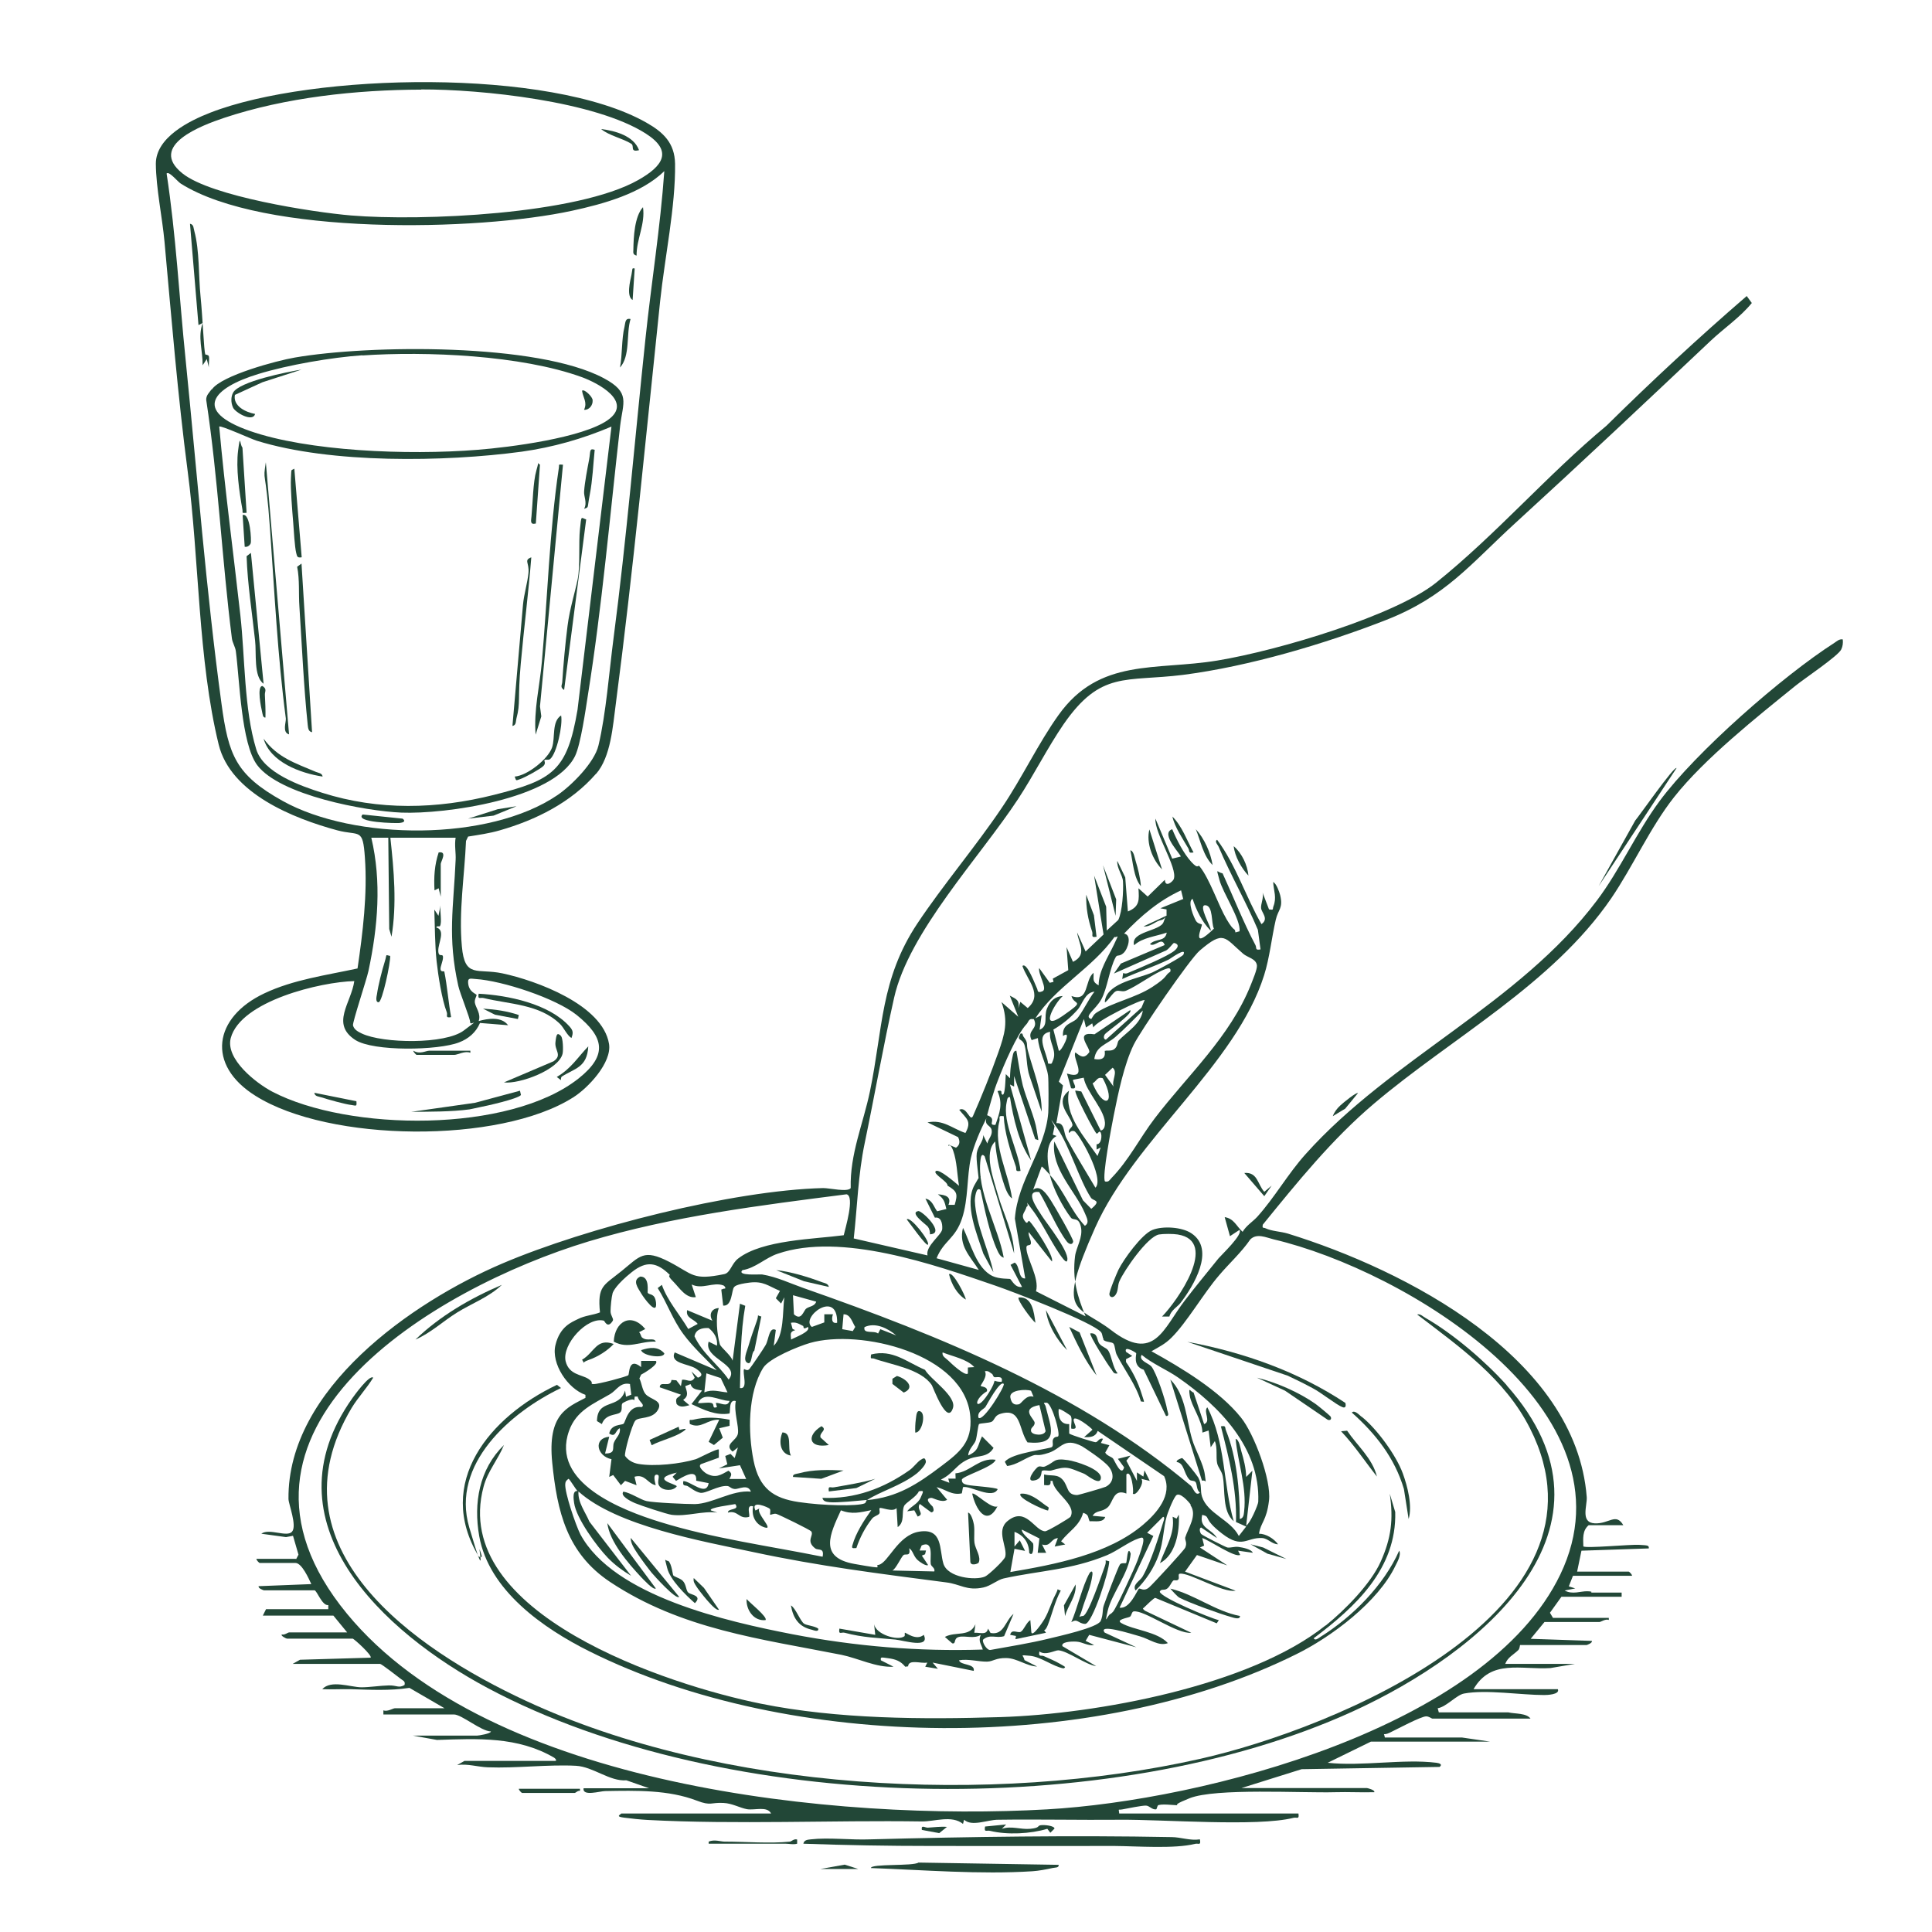 <?xml version="1.0" encoding="UTF-8"?>
<svg xmlns="http://www.w3.org/2000/svg" id="Ebene_1" version="1.1" viewBox="0 0 1024 1024">
  <defs>
    <style>
      .st0 {
        fill: #224737;
      }
    </style>
  </defs>
  <path class="st0" d="M157,826.3l1.2-2.3-2.9-10-3.7.7-13.1-1.8c4.2-3.1,13.6,2.1,16.3-1.1s-1.8-14.4-1.9-17.3c-.6-58.4,65.5-104.4,113.3-124.8,44.5-19,122-38.8,170.1-40,3.6,0,13,2.3,14.6,0-.5-18,6.6-34,10.2-51.3,6.9-33.2,5.5-59.4,25.1-88.9,13.8-20.7,30.8-40.6,44.8-61.4,10.7-15.8,19.4-34.3,30.1-49.2,21.7-30.3,51.3-23.4,84.1-28.8s94.5-24,116-41.3c31.8-25.5,58.9-57.1,90.3-83.2,24-23.7,48.8-46.7,74.3-68.7l2.7,3.7c-6.3,7.7-14.7,13.3-21.9,20.1-34.3,32.4-68.4,64.5-103.2,96.3-24.2,22.1-37,39.2-69,51.7s-72.3,24.5-107.4,29c-30.5,3.8-43.5-2.4-63.3,26.2-8.5,12.4-15.7,26.8-24.1,39.6-20.3,30.9-57.9,70.5-65.7,105.3-5.7,25.4-10.3,51.6-15.6,77.1-3.5,16.7-3.9,33.6-5.8,50.5l39.1,9c-1.2-5,7.6-10.9,7.8-14s-.7-6.6-3.9-6l-5-10.1c3.7.7,4.3,4.2,6.2,6.7l4.9-1.2c-1-4-1.2-5.3-4.5-7.8,3.7.3,7.4,1.1,5.6,5.6h3.3c1.7-5.8,1.4-7.1-3.8-10.2.3-2.1-8-6.3-6.2-7.7s10.7,6.5,12.3,7.8c-1-5.9-1.1-13-3.1-18.6s-2.9-.7-2.4-3.2l3.9,1.6c2.1-1.4,2.2-3.4,1.1-5.6l-16.2-7.8c8.3-1.7,13,3.2,20.1,5.6,3.5-6.4.5-7.5-3.3-12.3,4.1-2.1,5.7,6.8,7.3,3.3,4.4-9.9,9.8-23.4,13.4-33.6,3.4-9.7,5.5-16.5,1.7-26.8l8.9,7.8-4.5-11.2c3.4,1.8,5.4,2.4,4.5,6.7l1.1-3.4,3.9,3.3c8.2-7.1-.1-14.5-2.8-22.3,2.4-2.4,7.1,10.8,7.7,11.8s-.1,2.8,2.9,1.6-2.5-9.2-1.7-12.3l5.6,7.8,2-.5-.4-1.7,8.2-4.5-.9-12.2,3.4,7.8c7.8-3.9,3-9.4,2.2-15.6l4.5,10.1,9.5-9-5-31.2,6.4,16.5.3,12.6,6.1-5.6c2.2-4.5,2.8-15.4,2.5-20.5-.2-3.3-3.4-7.1-3-10.8l4.2,8.7,1.4,18.1c6.3-2.6,6-6,5.6-12.3l4.9,4.4,9.1-8.9c.2,4.4,4.1,1,4.7-.3,2.3-5.9-10.3-24.4-9.7-32.1l8.9,21.2,4.5-1.1c.6-.6-11.2-12.2-4.5-14.5,2.4,5.7,6,12.8,10.1,17.3s3.3,1,4.5,2.5c5.3,6.6,9.8,20.4,14.2,27.9s4.2,4,4.7,7l2.2-.6c.7-6.2-8.9-20.4-10.7-27.3s-1.5-4,1.7-3.4c5.8,12.6,10.9,25.7,17.4,38,.8,1.5-.4,2.9,2.7,2.3l-1.4-10.4c-6.3-14.9-14.5-29.1-20.8-44-.4-1-2.4-2.8-.8-3.7,10.1,13.6,15.1,30.1,23.5,44.7,4.1-2.8,0-6.1-.2-8.5-.2-2.2,1.5-5.6.8-8.2l3.4,8.9c2.7.4,1.8,0,2.3-1.5,1.9-4.9.2-8.1-.1-13,1.7.7,3.3,5.3,3.7,6.9,1.7,7-1,7.5-2.3,13-2.2,9.5-3.3,20.4-6.2,29.5-14.9,47.4-68.7,86.9-89.6,133.9s-9.6,40.3,8.4,54.1c23,17.7,27.7-.7,39.1-15.5,5.7-7.5,12-15,17.9-22.4,1.4-1.7,13.3-12.9,11.1-15.1l-5,3.3-2.8-10.1c5,.8,6.1,4.7,9.5,7.8,1.9-3.3,5.5-5.5,7.7-7.9,9.3-10.3,16.4-23,25.8-33.4,45.4-50.7,113-79.5,154.2-134.2,12.4-16.4,20.9-36,33.3-52.8,19.3-26.1,65.1-66.2,92.7-83.9,1.4-.9,2.5-2.1,4.4-1.8.2,1.9,0,3.6-.8,5.3-1.5,3.4-19.9,15.7-24.3,19.3-20.4,16.5-48.2,38.6-64.3,59-12.7,16.1-21.8,36.7-33.3,53.6-31.3,45.7-84.4,73.8-125.7,108.8-22.2,18.8-40.7,41.7-59,64.2-.4,2.2.3,1.4,1.4,1.9,3.4,1.6,8.1,1.7,11.8,2.8,62.4,19.3,152.8,65.7,158.5,139.7.3,4.5-3.5,13.5,4.2,13.9s11.2-5.8,15.2,1h-18.4c-3.4,2.9-2.9,7.1-2.8,11.2,1.1,1.2,25-1.1,29.6-.8s5.2.2,5.1,1.9l-35.7,1.2-2.3,11.1h27.4c.2,0,1.8,1.5,1.7,2.2h-31.3l-2.2,5.6,3.4,1.1-5.6,1.1c4.2,2.3,8.4.3,12,.4s1.7.7,2,.7h16.2v2.2h-31.9l-6.1,8.5,1.6,2.7h29.6v1.1c-1.8-.7-4.2,1.1-5,1.1h-29.1l-7.3,8.9,32.4,1.1c.5,1.1-2.6,2.2-2.8,2.2h-35.2c-.2,0-.1,2-1.1,2.8-2.5,2.4-5.5,3.7-6.8,7.2h36.9l-12.9,2.2c-15.6,1-31.5-4.9-40.8,11.2h44.7c1.2,2.9-5.9,3.1-7.3,3.1-12.2,0-30.7-3-42.4-.8-4,.7-9.4,7.1-14,7.8l.6,2.2h36.9c3.4.8,9.6.3,11.7,3.3h-52c-.4,0-1.8-1.2-3.3-1.2-2.8,0-15.6,6.9-19.4,8.7s-3.1-.7-2.5,2.5h40.8s15,2.2,15,2.2h-63.2l-22.9,11.2c18.1,2,40.1-2.2,57.6,0,1.5.2,3.5.8,1.7,2.2l-73.1,1.2-31.9,10h66.5c.2,0,4.4,1,3.9,2.2-6.9.2-13.8-.2-20.7,0-17.9.5-63.4-2.3-77.2,3.2s-1.7,3.1-4.3,3.6-8.8-.8-12.1,0c-.9.2-.8,2.2-1.4,2.3-2.2.2-3.4-1.9-5.3-2s-9.9,1.5-12.5,2-1.9-.7-1.7,2.2h95c.5,3.4-.8,1.8-2.7,2.3-19.1,4.8-69,.8-91.8,1-21.7.2-43-.3-64.8,0-5.6,0-13.8,3.8-17.9,0l-.6,2.2c-5.9-4.8-15.2-1.2-21.8-1.3-47.4-.7-98.6,1.7-145.4-.8-3.6-.2-8.6-.7-12.3-1.2s-3.4-.9-1.6-2.2h79.4c-2.1-4.1-8.6-1.6-12.8-2.3-3.8-.7-7.8-3.1-12.4-3.3-6.7-.4-6.6,1.7-14.1-1.2-15.1-5.8-32.1-5.4-48.6-5.1-2.8,0-12.2,3-11.5-1.5h34.7l-12-4.2c-8.8.7-17.6-7.2-26.7-7.7-14.5-.8-31.7,1.4-46.8.8-5.4-.2-10.6-2-16.2-1.2l3.9-2.2h48c1.3,0,0-1.4-.5-1.7-19.3-11.3-40.5-10.1-62.1-9.4l-12.8-2.3h34.1c.7,0,7.2-1,7.3-2.2-5.2-.1-15.5-9-19.6-9h-37.4v-2.2c2.1.9,5.1-1.1,6.1-1.1h26.3l-18.6-10.8c-10.4,1.6-20.9,1-31.1.7-5-.1-10.1.2-15.1,0,4.6-5.1,14.8-1.1,20.7-1,4.5,0,10-.9,14.5-1s5.2,1.6,8.4-.2c.5-2-.6-2.2-1.9-3.2s-10.3-8-11-8h-46.4l3.9-2.2,37.4-1.1c1.2-1-8.8-10.1-9.5-10.1h-34.7c-.7,0-3.7-1.7-2.8-2.2,1.4.4,3.2-1.1,3.9-1.1h30.7l-7.3-8.9h-37.4l1.7-3.4h33v-2.2c-3.2.6-6.1-7.8-7.3-7.8h-26.8c-.2,0-3.3-1.1-2.8-2.2l27.9-1.1c-1.3-2.8-5-11.2-8.4-11.2h-19c-.2,0-1.8-1.5-1.7-2.2h20.7ZM627.1,476.4l-1.1-4.5c-11.9,5.5-21.2,13.5-30.2,22.9,4.3.8,2.1,8.1-.3,10.3s-3.3.6-4.2,2.3c-3.2,5.8-4.4,16.6-7.6,22.3s-9.5,9-5.3,10.4c1.1-1.6,1.2-2.4,3.1-3.6,8.4-5.3,20.3-7.6,29.1-13.3s6.4-6,9.7-8.2c.5-2.2-1-2-2.5-1.4-6.2,2.2-14.8,8.9-21,11.5-2,.8-3.7-.4-5.2.2s-3.3,3.5-4.5,4.7-1.9,2.1-1.3-.4c2.2-8.8,17.4-10.9,25-14.2,2.3-1,15.8-8.3,16.4-9.4,2.1-4.4-6.9,2.1-7.6,2.5-8.1,3.9-16.7,6.7-24.8,10.4l.5-3.2c.8.4,1.7.4,2.5,0,5.2-2.2,21.5-8.9,24.9-12s0-3.9-.5-3.9-3.1,3.9-4.7,4.2l-27.1,12,3.7-5.3,23.2-9.8c-1.5-4.7-5.3,1.4-7.8-.5,3-3.2,8-1,8.9-6.1-5.7,2-12.9,2.6-17.3,6.7-2.1-7.4,13.9-7.4,15.6-12.3s1.2-1.6-1.1-1.1c-3.3.6-5.8,3.8-9.5,3.4l12.2-5.7v-3.3c0,0-3.3-.6-3.3-.6l12.3-5ZM641.6,493.2c-4.5-4.6-7.6-10.9-9.5-16.8-3,1.3.8,10.1,1.8,11.7s2.9,1.6,3.1,1.9c.5.7-6.5,14.7,6.4,2.2-1.5-2.9-.3-12.1-4.5-12.4s3.4,12,2.8,13.4ZM582.3,522.3c0-7.7,4.9-14.8,8.1-21.6s1.8-3.5.3-4.1c-11.7,16.5-31.1,26.4-41.9,43.1l3.3-1.7-1.1,7.8c4.9-2.1,2.1-6.7,3.9-11.2s4.7-6.5,8.4-6.7c-4.8,4.3-12.6,19.3,0,10.5s6-5.2,4.6-10.5c9.5,3.5,6.8-8.3,11.7-12.3.2,3.5-.9,4.7,2.8,6.7ZM585.7,626.2c1.9.4,2.3-.6,3.3-1.7,9.5-9.8,15-21.2,23-31.7,17.7-23.2,39.9-43.1,51-70.9.9-2.4,3.4-8.1,3.2-10.2-.4-3.6-5-4.2-7.3-6.2-10-8.6-10.1-12.7-23-1.7-5.2,4.4-31.5,42.7-35,49.9-5.1,10.4-8.3,26-10.6,37.5-1,5.1-6.4,32.9-4.6,35ZM580.1,525.6c-5.1.4-6.4,6.7-8.9,9.5-3.8,4.3-7.9,7.7-12.9,10.6l2.9,11.2c1.2.9,7.5-11.6,2.2-7.8-.5-6.5,4.7-6.6,7.2-9,2.6-2.5,6.7-11.2,9.5-14.5ZM606.9,530.1c-1.1-1.1-25.9,11-27.4,14.5l-.6-2.2-3.3,2.2-1.1-4.5-13.3,33.2,2.2,2-3.5,20c4.5-.5,3.7,4.9,5.4,8.1,4.8,8.8,10.2,17.4,15.3,26.1,5.1-4.8-9.1-29.5-11.3-30s-2.3,1.3-2.7.9c-.7-2.1,2.2-2.8,1.8-4.5-1.4-5.1-9.7-11.7-1.8-17.8-2.8,12.7,8.3,24.7,15.1,34.6l1.7-4.5-2.2,1.1v-2.8c2.6,0,3-4.7,2.2-6.2s-1.5.9-2.2.5c-1.1-.7-12.2-21.9-11.2-22.8l3.1.5,10.3,20.7c1.4-.2,2.1-1.6,2.2-2.9.9-7.3-10.1-17.6-11.2-25.1l-5.6,1.1c-.7,1,3.4,5.4-1.1,4.5l-2.2-7.8c11.9,3.7,2.5-8.3,4.5-11.2,2.9,2.3,4.6,3.5,7.3,0,1-2.2-8.5-11.3,2.8-9.6l18.9-12.8c1.9,1.7-12.4,11.4-13.4,12.8s-.4,2.9.6,2.8l18.8-16.9,1.8-4.3ZM585.7,557c.9-.5,3.4.4,5.1-1.1s1.3-3.5,2.2-4.5c4.2-4.4,11.9-8.9,12.7-15.8-4.8,4.7-9.4,9.6-14.5,14-4.7,4.1-10.3,4.8-11.2,11.7,7.3,1.3,5.2-4.2,5.6-4.4ZM547.7,540.2c-2.5-.6-2.5,1.4-3.6,2.6-5.1,5.3-12.2,22-15.1,29.6-2.4,6-4.1,12.4-5.8,18.7,5.7,1.9-.3,5.4,4.4,5.1,2.2-6.4,4.1-11,1.1-17.9,2.9-.8,1.8.9,2.2,1.5,2,2.8,2-9.3,2.2-10.5l2.2,2.2c.1-3.1.3-6.5,1-9.6s.6-4.9,2.4-5c1.1,6.1,1.9,12.3,3.4,18.4,2,7.5,6.3,16.7,7.4,23.8s1.3,4.9-.8,4.7l-11.2-33.5v5.6s-2.2-1.1-2.2-1.1l11.2,40.2c-6.4-8.8-9.5-22.7-11.2-33.5-1.6-.3-1.5,1.9-1.8,3-2.2,10.7,6.3,25.2,7.4,36.1-3.1.5-1.9-.6-2.5-2.4-2.9-8.2-6-18-6.4-26.6-3.4-.5-1.8.9-2.3,2.7-3.4,13.3,5,27.7,6.7,40.9-2.5-1.7-3.9-6.4-4.8-9.2-2-6.3-3.8-14.5-4.1-21-6.4,5.9-.7,20.5,1.4,28.2,2.9,10.3,8.4,20.1,8.6,31.1l-15.6-51.4c-1.5-1.8-2,.1-2.2,1.7-2.2,16.9,9.4,35.7,12.3,52-1.8-.5-2.7-2.3-3.4-3.9-4.2-9.1-6.8-22.1-8.9-31.9-2.4-2.5-3.1,4.7-3,5.8.6,12.9,7.3,25.5,9.8,37.7l-5.3-9.8c-3.3-10.2-10.3-26.2-4.7-36.4s2.3-.7,2.3-1.4c0-3.6-1.6-11.8-1.1-15.5s3.7-6.4,3.4-9.6l2.2,4.5c.5-2.5,2.8-4.3,2.3-7.1s-3.9-2.2-2.8-6.3c-3.1,6.1-6.7,14.4-8.2,21-2.2,9.8-1.3,21.8-4.7,32.1-3.6,10.9-9.7,11.7-13.5,21.1l22.4,6.2c-4.7-7.3-10.8-12.9-8.4-22.3,4.1,8.1,7,21.5,15.8,25.6,3.5,1.6,8.8,1.3,9.2,1.5,1,.7,2.6,4.8,6.3,4.2l-6.1-11.7,2.2-1.2c2.9,1.7,1.8,8.8,5.6,8.4l-5.5-31.7c1.5-20.6,16.1-36.3,17.7-56.1.2-2.6.2-17.6-.1-19.7-.8-5.9-5-13.4-5.4-19.9l-3.3,1.1c-2.9-5.5,4-5.7,1.1-11.2ZM556.6,546.9c-8.4,1.3-1.5,11.3-1.1,16.8,2.2.3,1.8.2,2.5-1.4,2.5-5.6-2.2-9.6-1.4-15.4ZM590.2,575.9c-1.1-3.3,2.5-7.7-.5-10l-4,3.8,4.5,6.2ZM584.5,571.5c-3-1-3.2,1.5-5.4,2.7,5.8,14,12.8,11.2,5.4-2.7ZM556.6,622.9c7.3,8.1,10.9,18.8,18.4,26.8,2.7-1.7.9-4.4,0-6.7-4.9-11.7-18.1-23.4-16.2-38l15.2,31.2,4.4,4.5c5.8-4.8,1-4-.2-5.9-6.1-9.3-11.3-27.3-17.7-36.6s-1.3-1.5-1.6-1.1l-.9,4.3,2,.7c-6.5,3.5-4.9,14.3-3.4,20.7-.7-.8-4.2-4.7-4.5-4.5l-4.5,12.3c3.8-3,7.3,2.5,9.4,5.7s12,20.5,11.8,21.7c-.2,1.8-2,1.8-3.4,0-5.2-6.8-10-18.6-14.6-26.2-8.2-1-.9,8.9,1.4,12.6,2.3,3.7,15.9,20.5,13.2,24.2-.7.1-1.2-.6-1.7-1.1-5.5-6.7-10.9-18.9-16.4-26.1s-1.2-2.3-3.2-1.8c-.7,2.9-3.2,4.1-1.2,7.2s1.7-.5,2.8.5c2.3,2.3,13.4,19,11.8,21.3l-12.3-15.6c-.3,2,1.4,4.3,1.2,6s-2.4.2-2.4,2.3c0,5.7,7.1,16.1,5.1,23.1l26.3,13.3c-4.5-10.7-7.1-19.9-5.6-31.9.6-4.7,4.3-10,3.1-15.5s-4-3.2-5.3-4.9c-4.6-6-9.4-15.5-11.2-22.6ZM329.3,673.8c10-8.1,11.8-12,25.4-5,12.7,6.6,12.3,10,29.2,6.5,3.3-.7,3.8-5.6,7.4-8.3,12.8-9.9,40.2-10.2,55.9-12.3.8-3.6,6-20.7,1.5-21.7-46,5.9-92.4,11.6-136.8,25-81.6,24.7-208.2,99.8-128,197.3,75.8,92.1,260.2,110,371.1,103.7,82.7-4.7,232.9-43.1,272-124.5,41.8-87-82.5-161.3-151.9-177.6-4.1-1-8.9-3.4-12.4,0-4.8,7-11.2,12.7-16.6,19.1-8.2,9.5-17.1,25-25.2,33-3.4,3.4-6.6,4.9-10.6,7.2,15.9,8.8,36.1,20.9,47.5,35.2,6.9,8.6,16.1,33,14.8,43.9s-4.4,11.5-5.3,17.6c3.7,0,7.9,2.6,10.1,5.6-3.2,0-5.3-3.1-8.4-3.3-8.3-.5-10.4,6-21.2-2.3s-5.7-8.9-10.6-10c-1.8,7.2,5,7.3,7.8,12.3l-8.4-5.6c-1.2.4-.6,2.6,0,3.4s13,7,13.9,7.2c1.7.3,3.7-.6,5.9-.3s6.9,1.2,7.6,3.1l-7.8-1.1,1.1,2.2c-2.6,1.8-16.7-8-20.1-8.9l1,4-2.2,1,14.5,9.5-16.1-5.5-6.3,8.8,26.8,10.1c-7,1.3-24.6-9.8-29.6-9-1.2.2,0,2.2-.8,3.1s-2.2,0-2.7.6c-1.2,1.2-1.6,3-3.2,4.2s-3.1-.1-3.9,1.6c.1,2.9,26.7,14.1,31.3,15.1l-1.1,1.7-32.6-13.5c-.7,0-4.7,3.9-5.4,4.6-.9,1.1-1.9.7-.1,2.2l24.6,11.7c-7.5.9-25.1-12.3-30.6-11.3-1,.2-1,2.2-1.9,2.8s-7.9,1.5-4.5,3.4c6.5,3.7,19.1,4.5,24.6,10.6-4.9,1.8-9.6-2.1-14.8-3.6s-22.4-6.9-18.7-2l16.8,7.8-25-6.6-1.9,3.2,4.5,2.2c-3.3.6-6.1-1.6-9.3-1.8s-8.3.2-7.5,2.4l17.9,10.6c-5.6-.8-15-8-20-8.4-1.8-.1-6.8,3-10.1.6-.6,3.2.9,1.8,2.4,2.5,2.8,1.3,5.7,2.4,8.4,4s3.6,1.7,2,2.5c-5.8-1.1-12-6.2-17.9-6.7s-3.3-.5-2.8,2.3l6.7,3.4c-5.6-.2-10.6-4.4-16.3-4.5s-6.9,1.8-10.2,1.9c-4.4.1-10.1-1.6-14.9-.7.8,2.8,8.6,1.6,7.8,5.6l-21.8-4.4,2.8,3.3-6.7-1.1,1.1-2.2c-3.3.7-9.9-2-10.2,2l-1.5.2c-2.4-3-5.2-4-9-4.5s-4.2-.8-3.9,1.1l6.7,3.4c-9.2.5-18.8-4.5-27.6-6.3-43-8.5-84.8-13.5-122.6-38.6-23-15.3-28.1-37.4-30.7-63.2s7.9-29.3,17.6-34.4v-1.6c-9.3-3.2-18.3-16.5-15.9-26.4s8.6-12.1,12-13.8c3.7-1.9,7.8-2,11.6-3.5-1.4-14,1.9-14.2,10.9-21.5ZM584.9,709.7c-.6-.6-.5-2.6-1.3-3.6-4.3-5.3-47.3-21.7-56.1-24.7-32.5-11.2-81.7-28.4-115.3-16.9-6.6,2.2-11.7,7.6-18.7,8.7-3.2,3.2,9.2,2.1,10.5,2.3,7.8,1.3,14.8,4.7,21.9,7.2,72.5,25.4,146.6,55.4,205.3,104.8,1.2,1,2.4,5.9,4.8,3.6-1.8-1.2-1.5-4.2-2.2-5.4s-2.4-.5-3.4-1.5c-3.1-3.3-2.6-8.7-6.7-9.3-.5-1.1,2.7-2.1,2.8-2.1.7,0,8,9.2,8.6,10.3,2.1,3.9.9,6.9,2,10.2,2.9,9,15.1,12.2,19.5,20.8l3.9-5-5.4-2.4c.5-17.6-3.7-33.8-8-50.7,2.9-.5,2,.4,2.7,2.2,5.7,14.1,7.3,31.9,7.3,46.9,2-.4,2.1-2.2,2.3-3.9,1.5-13.2-3.3-25.7-4.5-38.6,1.9.5,2.5,4.7,3,6.5,1.3,4.4,2.5,9,2.6,13.7l3.3-3.3-3.3,29.1c2.1-1.1,6.3-11,6.4-12.6,1.1-28.6-20.6-50.7-42.5-65.9-5.9-4.1-13.5-7.2-19.3-12-1.8,3,3.6,4.4,5.1,6.1,2.7,3.2,7.7,18.4,8.4,22.9.2,1.2,1.5,3.6-.6,3.4l-11.8-24.5c-6.1-1.9-3.7-8.4-4-8.8s-6.6-4.3-5.4-.7l3.3,2.2-3.3,1.7v1.5c3.4,4.8,6.5,11,8.2,16.6s1.9,4.4-.3,4.3c-2.7-9-8.6-16.5-12.8-24.7-.9-1.8-.9-4.8-1.7-5.9s-4.2-.7-5.4-2.1ZM355.1,675.8c-6.9-6.8-12.4-7.8-20.3-1.5s-9.8,10.1-10.1,11.1c-.6,2.1-1.1,7.3-1.1,9.6s1.8,4,1.2,5c-2.8,4.6-4.4,0-4.7,0-8.8-2.4-22.4,12.6-20.3,21.5,1.8,7.2,8.4,7,12,9.3s.4,2.7,2.8,2.8,17.7-4,18.4-4.7,0-9.9,6.8-4.3v-3.3c0,0,7.8,0,7.8,0,2,1.7-6.6,6.7-7.8,7.3l-.9,2c1.2,2.5,1.5,6,3.1,8.1,2.5,3.2,9.7,3.4,6.7,8.6s-10.2,3.5-12,5.7-6,17.3-5.4,18.7c1.7,2.3,4.2,3.7,7,4.2,8.5,1.5,22.3,0,30.5-2.5,1.5-.5,11.6-5.9,12.2-5.1v4.3c-.1,0-9.4,3.4-9.4,3.4-2.1,1.2,1.6,4.3,2.8,5,4.8,2.6,7.4.9,11.7-1.5,2.2,1.5,1.5,2.4.5,4.4h8.9s-3.3-7.3-3.3-7.3l-11.2,1.7,4.5-2.2-1.1-4.4,2.8-1.1,2.2,2.2,1.7-5.6-2.8,2.2c-4.8-3.9,2.1-5.7,2.8-9.5s-2.3-11.8-1.1-17.3c-4-1.2-2.7,5.9-3.4,6.6-7.2,1.2-13.7-2-20.1-5l5.6-7.2c-2.7-.5-5.2-.5-6.1-3.4l-2.8,1.1c.9,3.1,2,5.1-1.1,7.3l3.3,2.8c-2.2.5-4.9,1.6-6.8-.7-.9-3.8.9-2.9,2.3-4.9l-11.2-3.9c0-3.8,5.7.6,6.2-3.9l2.6.2,2.4,3.1.6-3.4c2.5-.4,4.9,2.1,6.7-1.1l-1.7-3.3,3.4,3.3c3.6-1.2,1.2-3.3-1.2-4.9-3.9-2.5-13.9-2.6-11.1-8.5l22.3,9.5c-5.9-6.2-12.6-12.3-17.7-19.2-5.8-7.9-8.5-16.3-13.6-24.4l2.2-1.7c3,8.5,9.3,15.5,14,23.4l5-2.7c-2-2.7-6.5-3-5.6-7.3l13.4,5.6c-2-3.2-.6-6.5,3.4-6.7-1.9,4.9-.9,14.1.5,19.1.5,1.8,6,5.9,6.8,8.8l3.9-30.2,2.8,1.1c-2.6,14.7-2.4,28.8-2.8,43.6,4.6.8,1.1-8.2,2.2-10.1.9.5,1.9,1,2.8,0s7.5-10.7,8.6-12.7c1.7-2.9,1.8-9.9,5.4-8l-1.1,8.4c5.6-5.7,4.6-17.8,5.6-25.7l-1.7,3.3-2.8-2.8,2.2-3.9c-6.2-2.6-8.8-5.3-16.1-4.4s-7.9,2.1-8.2,2.4c-1.4,1.4-.9,10.3-5.8,9.8l-1-8.5,1.4-.5c1.6.2.3-1.5-.3-1.7-5.4-2-11.1,2.3-16.8-.5l2.2,6.7c-5.3.8-8.6-4.9-12.2-8.5s-1-2.8-1.6-3.4ZM432.6,689.9l-12.3-3.4.5,10.1c4,3.7,5-1.8,6.5-3s4.6-1.2,5.3-3.7ZM443.7,701.1c.4-18.3-19.8-2.7-13.4,2.2l6.6-2.4v-4.3c.1,0,4.6,0,4.6,0-.7,1.8-1,5.2,2.2,4.5ZM447.1,696.6l-.7,7.9,5.6,1,1.3-2.2c-1.6-2.4-2.5-6.8-6.2-6.7ZM425.5,702.7c-2.2-1.1-3.6-2.1-6.3-1.6l.9,3.3,1.4.6c-3,.9-2.4,2-2.2,5,1.8-1.1,10.7-4.2,8.9-6.7-3,1.9-2-.3-2.6-.6ZM475,707.8c-4.4-3.8-11.1-7.1-16.8-4.4-.9,3.9,5.1,1.6,7.2,3.4l1.2-2.3,8.4,3.3ZM380,713.4c.5-4-1.4-7.1-4.4-9.5-3.4-.2-6.9.7-7.5,4.4,4.3,9.2,12.5,14.8,18.1,22.9,6.6-8.1-13.5-11-10.6-20.1l4.5,2.2ZM459.4,795c-4.4.4-15.8,1.6-19.6,1.2-1.7-.2-3.5-.3-3.9-2.3,17.2.7,32.4-5,46.2-14.7,2.2-1.6,4-4.2,5.8-5.4s2.4-1.2,2.8.6-3.2,5.2-4.7,6.5c-8.4,6.6-18.9,9.3-26.5,14.2,16.1-1.5,26.7-8.4,39.5-18.1,9.7-7.3,16.4-12.7,15.3-26.1-2.6-33.6-58.7-46.7-85-39.1-6.2,1.8-21.6,8.1-24.8,13.2-8.2,13.3-8.1,34.2-5.1,49.1s10.6,20,23.8,22,31.3,2.3,35.1.7c.7-.3.8-1.5,1.1-1.7ZM516.4,724.6c-3.9-4.3-11.4-5.6-16.8-7.8-.5,2.1,1.8,3.1,3.1,4.4s8.8,8.4,10.3,6.8v-3.2c.1,0,3.4-.2,3.4-.2ZM526.1,728.4c-1.3-.7-2.1-2.1-4.1-1.6,1.7,2.8-2.5,7.4-2.2,7.8s3.9.3,3.3,2.8c-7.9,4.8-6,11.6.5,1.6s.4-6.6,7.3-6.6c1-3.7-3.2-2.1-3.9-2.5s-.7-1.3-1-1.4ZM382,730.4l-7.6-2.5-1.1,10.1c4.5-1.9,7.8-.3,12.3,0l-3.6-7.6ZM334.1,733.6c-5.3-1.3-7.3,3.3-10.7,5.3-8.9,5.2-18,8.7-21.8,19.5-9.9,27.6,28.3,42.1,48.3,48.3,28.1,8.7,57.3,12.6,86.1,18.4,1-5-2.3-3.2-3.9-4.4-5.2-4-.6-6.8-2.1-9-.6-.9-17.1-8.9-18.5-9.3s-3.1.7-3.3.4.4-2.4-.2-3.1-10.4-5.1-7.6.9l2.2-1.1c-2.4,2.1,7.9,11.6,2.8,10.1s-7.3-6.4-6.2-11.2c-4.1-1.2-1.4,4.8-2.2,5.6-5.5,1.4-5.7-3.7-11.2-2.3,0-2.5,6.5-1,3.9-4.5-1.1.3-14.8,1.9-12.8,3.4l3.3,1.1c-8-1-16.1,2.2-24.1,1.2-2.6-.3-16.7-5-19.5-6.2s-8-3.9-6.2-6.1c3.9.6,9.1,4.3,12.3,5,4.2.9,20.8,1.6,25.6,1.6,9.4-.2,19.8-7.6,29.7-6.6-1.6-4.3-6.4-1.2-8.6-1.4s-2.5-1.5-4-1.6c-4.8-.3-11.5,4.2-14.3,3.6s-5.3-2.8-6.6-3.5-2.9.3-2.3-2.7c4,.1,12.2,8.4,13.4,1.1l-6.6-1.3c.6-7.1-7.6-1.7-10.7.1l-1.8-2.2,2.2-2.2c-15,3.6,0,6,0,7.3-1.9,2.6-7.1,2.4-9.1,0s1-6.1-1.5-6.2-.4,5.4-.6,5.6c-4.5-1-5.5-6.1-11.2-4.5l1.1,4.5-6.1-2.3-2.2,2.3-4.1-5.4-2.1,1,1.2-9.4c-7.8-1.6-9.8-11.1-1.2-11.9l-2.2,8.9c6,0,3.6-3.1,4.7-5.8s3.7-4.4,3.1-7.6c-2.4,1-2,5.2-5.6,2.8,1-5.1,6.5-4.3,7.6-5.2s2.3-9.9,9.6-8.8c2.1-1.3-1.7-2.9-2.1-5.6h-1.6c0,0-.2,2-.2,2-.9-1.5-6.1,1.3-6.3,1.6-.9,1.1.3,3.6-1.3,4.9-1.9,1.5-7.7.6-9.6,6.1l-2.6-1.6c.2-12.2,11.8-6,14.9-16.2l.5,3.3,2.8-1.1-.7-5.5ZM532,733.5c-2-2.1-8.9,11-9.7,12.2s-4.5,2.4-3.7,5.7c2.4,2.6,14.3-16.9,13.4-17.9ZM546.4,737.1c-2.6-.9-11.6-.5-10.9,3.6s3,3.9,4.5,3.6,3.8-5.3,7.8-4l-1.3-3.1ZM386.7,742.5c-5.6,0-13.5-5.6-16.8,1.1,2.2.3,5-.5,7.1,0s0,3.3,3,2.2l-.6-2.2c2.5-.3,6,2.6,7.3-1.1ZM560.9,761.2c1-1.6-3-16.2-5.9-17.7-3-.2-1.1.5-.8,1.9,2.7,11.2,7.8,20.7-9.6,19.1-4.9-7.1-3.1-18.9-14.8-15-2.6.9-2.7,3.2-4.1,4s-6.3.8-6.8,1.3-1.1,6.8-1.8,8.8-3.9,4.7-3.9,7.8c5.8-2.6,4.8-5.1,7.3-10.1l6.1,6.1c-2.9,5.1-8,4-12.3,5.6-7.5,2.8-8.6,7.9-15.6,11.2l4.5,1.7-.6-2.2h3.9s-.1-2.8-.1-2.8c7.8-.6,12.6-8.5,21.3-7.2-.9,3.8-17.9,8.7-17.9,10.6s1.2,2.3,2.8,2.7c2.5.6,15.2,1.3,16.2,2.3-2.8,5.6-14.4-2-18.4-1.1l-.6,3.3c-5.4,1.2-8.7-2.2-13.4-3.3l5.6,6.7c-2.7,1.9-7.5-1.1-8.4-1-4.4.3.7,4.4.8,4.7.5,1.3.9,2.7-.8,3l-6.1-4.5c-2,3.2,2.9,5.3-1.1,6.7l-1.8-3.3-3.8.5c2.2-2.8,5.7-3.8,7.2-7.3s1.9-3.7-1-3.3c-1.1,2.9-7,6-7.8,7.8-1.5,3.3.6,8.4-3.4,11.2l-.6-10.1c-2,2.4-8.3-.6-8.9,0s.4,2.1-.3,3-2.7,1.3-3.7,2.5c-3.6,4.5-6.6,10.2-8.4,15.7-1.6,0-2.7.5-2.1-1.5,1.8-6.5,6.1-13.1,10-18.6-5.9,1.2-10.2,2.4-16.1.1-5.8,12.6-11.9,25,7.1,28.4s9.6,1.1,12.9.5c5.1-1,10.1-15.8,21.5-17.6,12.6-2,10.6,9.4,12.8,16.9s17,9.1,22.1,6.9c1.7-.7,10.2-8.6,10.7-10.5,1.3-5.1-5.1-13.7,1.2-18.9,9.8-8.1,14.4,5.4,20,5.4,1.2,0,13-7,13.4-7.7,3.4-6.5-9.1-12.6-9.5-19h-1.1c.3,2.7-1,2.4-3.4,2.2v-5.6c3.8,1,7.2-.5,10.1,3.1s1.8,7.7,7.4,7.8c.8,0,14.2-3.9,15.2-4.4,4.4-2.3,4.5-7,1.6-10.6s-13.4-10.4-14.3-10.9c-9.6-4.9-10.8,1.3-17.5,3.5s-5.7.5-8.6,1.5c-4.5,1.6-8.4,4.9-13.5,5.5l-1.2-2.2c3.5-4.9,24-6.8,25-7.9s-.2-2.9.7-4.3,2.2-.9,2.5-1.3ZM551,744.7c-10.8,1.9-2.5,7.4-2.6,9.5s-2.4,2.3-1.9,4.4,6.9,2.7,7.7-.1l-3.3-13.8ZM567.6,750.5c-.2-.3-5.9-4.2-6.5-3.6-.3,4.1.8,8.1,5.6,7.9v5c.8.8,13.3,4.7,14,4.6,1.2,0,1.9-2.5,3.9-1.8l-1.1,2.2,4.5,1.2-2.2,3.9c.7,1.6,3.3,2.2,4.1,3.1s4.5,10.2,5.9,4.7l-3.3-4.5,6.7-1.7-2.2,2.7,5.6,10.7v-4.5s3.4,2.2,3.4,2.2l.6-3.3,2.8,5.6-4.5-1.1c2,2.1-3,9.7-4.5,7.8.7-1.1-.8-13.1-3.4-10.1v10.1c-7.1-2.8-6.9,4.8-10,7.4s-6,1.3-7.9,4.4l6.7.6c-1.1,3.2-5.4,2.1-8.3,2.3-1.1-2.6-.3-3.4-3.4-4.5-2.1,7.2-7.4,9.5-11.7,15.1l2.2,1.7-5.6,1.1,1.7-4.5c-4,.4-3.7,4.8-8.4,3.4l2.2,4.4h-4.5s.9-7.6.9-7.6l-9.3-4.7c-.4,2.2,5.8,6.6,6,7.5s.3,7.4-2.1,4.9c-.1-5.4-2.8-9.3-7.8-11.2v7.8s2.8-3.3,2.8-3.3l2.8,5.6-5.6-1.1-2.2,12.3c23.5-4,51.8-9.3,70.4-25.1,7.2-6.1,15.7-15.8,11.1-25.7l-35.2-24c-1.2,3.3-4,3.4-7.2,3.3l4.4-3.9c0-.6-10.8-9.2-9.9-4.7.4,2.1,2.7,4.7-1.3,4.1-.3-1.9.6-4.9-.2-6.5ZM306.3,790.5c-1.2-1.1-4.4-6.7-5-6.7-1.1.9-1.6,1.3-1.7,2.7-.4,4.5,5.6,22,8,26.7,17.7,32.9,78.1,46.3,112.5,53,33.4,6.4,66.7,9.2,100.8,8.1-.9-3.2-2.5-4.2-1.1-7.8-3.4,2.3-8.3.3-11.5,1.1s-1.3,3.9-3.6,3.4l-3.9-3.4c5.8-3.1,13.1.3,16.2-6.7l-.6,4.5c3.3-.2,6.4,1.5,7.3-2.2l1.3,2.3c7.2,1.4,7.7-6.5,12.2-10.1l-5,11.8c-4.2,1.3-7.4-1.3-11.1,1.8-.8,1.1,1.9,5.9,3.9,5.5,10.3-1.9,20.7-3.5,30.9-6,4.8-1.2,26-5.8,27.5-9.4s.7-5.7,1.7-8.4c1.2-3.4,7.3-19.7,8.5-21.5.8-1.1,2.9-.4,3.3-.8s.7-10,2.4-4.9c-.9,10.2-10.2,21.4-12.2,30.3s0,1.8,1.6,1.6c.4-.3.8-.7,1.2-1.1,1.6-1.6,11.7-23.6,13-27.2s2.9-8,3.1-10.3-.8-2-2.5-1.4c-5.1,1.7-11.3,6.6-16.8,8.9-19.2,7.9-35.6,8.1-54.7,12.3-3.3.7-6.9,4-10.8,4.8-8.8,1.9-12.2-1.8-19.7-2.7-35.2-4.6-67.5-8.6-102.4-16.1-26.7-5.7-72.3-13.8-92.5-32.1-.4,5.8,3.6,10.8,5.8,16l22.1,28.7c-4.5-2.7-8.6-5.7-12.3-9.5-5.9-6.1-16.8-21-17.9-29.1-.3-2-1.1-7.3,2.3-6.2ZM631.2,797.6c-1.2-1.7-6.1-7.3-8-4.8s-4.6,10-4.8,10.8c-1.8,6.3-1.7,13.5-4.2,20.4-2.6,7.3-6.9,13.6-12.3,19-2-3.1,2.4-5.1,3.7-7.4,4.5-7.8,8.6-21.2,11.3-30,.2-.6.3-1.8-.5-1.6l-8.4,8.4,3.3,1.7-17.9,38c5.5.9,9.4-9.4,10.2-10s2.5,1.7,5.4-.7c1.9-1.6,18.6-19.7,19.2-21.1,1.2-2.7-.3-4,0-5.4,1.5-5,6.6-11.8,2.7-17.2ZM495.2,833c.6-2-1.7-2.6-1.9-4.1-.5-3.2,1.8-12.7-4.8-9.8l-1.1,2.7h3.4s-.5,2-.5,2l-1.7.7,3.3,5c-1,.8-4.7-1.8-5.6-2.7-2.3-2.2-2.3-4.8-4.4-6.2.9,4.7-1.8,2.7-3,3.6s-4,7.3-5.9,8.2l22.3.5Z"></path>
  <path class="st0" d="M315.9,410.1c-13.2,15.2-31.8,24.5-51,30-5.5,1.6-11.2,2.4-16.8,3.3l-1.1,2.3c-.8,18.5-3.9,37.3-2.2,55.9,1.5,17.1,8.2,11.5,21.5,14.3,17.8,3.8,53.1,16.6,56.5,37.4,1.6,9.9-11.2,23.5-19.1,28.4-39,24.7-129.3,23.7-168.3-.9-26.2-16.4-22.2-41.6,4.7-54.3,15.4-7.3,32.8-9.6,49.4-13.2,2.8-19,5.3-39.5,3.9-58.8-1.1-16-2.8-11.3-14.6-14.4-23.3-6.3-56.6-19.6-62.9-45.5-11-44.9-10.3-98.5-16.4-144.6-5.3-40.5-8.6-81.2-12.3-121.8-1.2-13.1-4.5-28.5-4.6-41.4,0-14,17.8-22.8,28.9-27.1,54.2-21.1,179.9-23.8,231.1,5.3,9,5.1,15,10.8,15.2,21.8.3,22.6-5.5,49.9-7.9,72.7-7.5,71.3-14.2,142.4-23.5,213.5-1.6,11.9-2.6,28-10.4,37.1ZM223.3,47.5c-34.3.1-72,4.1-104.6,15-11.6,3.9-40.5,14.6-22,29.4,15.2,12.2,69.1,20.6,89.4,22.3,37.2,3.1,119.9-.5,152.2-18.8,12.9-7.3,18.7-15.2,4-24.6-26.9-17.2-87.1-23.5-119.1-23.4ZM88.3,91.9c5,32.7,6.7,65.9,10.1,98.9,6.1,60.4,10.8,122,19,182.2,3.7,27.3,7.6,37.7,32.4,51.5,37.9,21.1,109.4,21.7,145.7-3.1,7.6-5.2,19.6-17.3,21.7-26.3,4-16.6,5.7-39.4,8-56.9,6.9-52.7,11.3-105.7,16.9-158.6,3.1-29.6,7.9-59.1,10-88.9-12.2,11.9-32.3,17.4-48.9,21-50.1,10.9-163.5,13.3-207.4-14.4-1.6-1-6.1-6.6-7.4-5.4ZM205.7,444h-8.9c5.5,23.2,3.5,47.2-1.5,70.6-1,4.7-8.6,27.4-8.2,28.9.6,2.3,2.8,3.4,4.7,4.3,11.2,5.3,44.2,5.8,54-1.6s3.3-2.3,3.4-4.3-5.5-15.6-6.3-19.4c-5.8-26.1-2.5-41.4-1.4-66.8.2-3.6-.7-7.8,0-11.7h-34.6c1.9,17.4,3.5,35.2.6,52.5l-1.2-4.1-.5-48.4ZM187.8,520c-17.7.4-60.2,10.5-65.5,30.2-2.9,11.1,13.3,23.8,22,28.4,40.4,21.1,125.8,22.1,162.5-7.1,15.4-12.3,13.4-21.8-1.1-33.5-11.1-8.9-39.4-18.2-53.6-19.1-2.2-.1-4.1-.9-4,1.7.2,5.4,4.5,6.1,4.5,6.8s-1.2,2.3-.9,4.1c.4,2.5,3.4,5.9,2,9.7,4.9-1.4,12.1-2.5,15.6,2.2l-14.9-1.2c-2.1,5-6.1,8.4-11.1,10.3-11,4.3-45.4,4.9-55-1.3-13.2-8.6-2.1-19.6-.5-31.3Z"></path>
  <path class="st0" d="M636,975c.6,3.4-.8,1.8-2.7,2.3-10.7,2.7-30.7,1.2-42.6,1.1-32.3,0-64.8.1-97.2,0-22.7,0-45.1-.4-67.7-1.2.4-2,2.2-2.1,3.9-2.3,9.4-1.1,21.5.4,31.4,0,53-1.4,107.2-2.2,159.8-1.2,4.9,0,9.9,2,15,1.2Z"></path>
  <path class="st0" d="M625.6,690.7c-1.5,1.9-5,3.8-5.8,7.1h-3.9c7.9-8,30.5-40,8.3-43.5-2.4-.4-7.6-.4-9.9,0-6.1,1.1-18.4,18.9-21,24.8-1,2.3-.5,4.8-1.9,7s-3.2,1.5-3.4,0,3.9-11.2,4.8-13.1c2.7-5.5,12.4-18.9,18-21.1,5.5-2.2,15.7-1.6,20.7,1.8,12.9,8.6,1,28.1-5.9,37Z"></path>
  <path class="st0" d="M561.1,988.4c.3,1.7-2.1,1.4-3.3,1.7-3.1.7-7.4,1.5-10.6,1.7-27.7,1.8-57.9-.7-85.6-1.7,0-2.4,22.4-.9,25.2-2.9l74.3,1.2Z"></path>
  <path class="st0" d="M847.3,469.7l19.4-34.8c1.8-2,20.7-29.1,21.9-27.8l-41.3,62.6Z"></path>
  <path class="st0" d="M533.2,967.1l-2.2,2.2c5.2-1.7,9.8.5,15.1,0s3.5-1.6,5.5-1.9,7.3.3,7.3,1.8l-2.2,2.2-1.6-2.1c-8.9,2.7-21.3,3.3-30.3,1.1-1.9-.5-3.3,1.1-2.7-2.3l11.2-1.1Z"></path>
  <path class="st0" d="M307.4,948.1v1.1c-1.1-.3-2.3,1.1-2.8,1.1h-27.9c-.2,0-1.8-1.5-1.7-2.2h32.4Z"></path>
  <path class="st0" d="M418.6,976.1c.8,0,2.3-1.7,3.9-1.1v2.2c-2.1.6-4.3,0-6.1,0h-40.8v-1.1c3-1.3,6.4,0,8.4,0,10.8,0,24.3,1.1,34.7,0Z"></path>
  <path class="st0" d="M581.2,496.5c-3.3.6-1.8-.9-2.3-2.6-2.3-6.8-3.3-12.6-3.2-19.7l4.1,10.9,1.4,11.4Z"></path>
  <path class="st0" d="M615.9,460.8c-5.1-5.2-8.5-14-6.7-21.2l6.7,21.2Z"></path>
  <path class="st0" d="M492.9,654.2c0-1.4-.2-2.8-1.1-4s-10-7.4-5.1-8.3c1.9-.4,14.8,12.1,6.1,12.3Z"></path>
  <polygon class="st0" points="591.3 485.4 584.6 458.6 591.6 476.7 591.3 485.4"></polygon>
  <path class="st0" d="M674,628.4l-3.9,5.6-10.6-12.3c7.1-.6,7,6,10.6,10l3.9-3.3Z"></path>
  <path class="st0" d="M719.8,579.3l-6.8,8.3-6.6,4c.8-2.2,2.2-4,3.9-5.6s8.8-7.4,9.5-6.6Z"></path>
  <path class="st0" d="M642.7,458.5c-5-4.9-6.3-12.7-8.9-19,4.5,4.9,7.9,12.5,8.9,19Z"></path>
  <path class="st0" d="M661.7,464.1c-3.7-3.9-7.3-10.3-7.8-15.6,4.3,3.7,7.3,10,7.8,15.6Z"></path>
  <path class="st0" d="M632.6,451.8c-3,.6-1.9-.7-2.8-2.2-3-5.2-7.2-11.2-8.4-16.8,5.2,5.2,7.7,12.7,11.2,19Z"></path>
  <path class="st0" d="M604.7,469.7c-3.9-4.5-4.2-13.1-5.6-19,1.8.2,2.3,4.1,2.8,5.6,1.3,4.2,2.5,9,2.8,13.4Z"></path>
  <path class="st0" d="M501.9,968.3l-4.1,3.3-9.2-1.7c-.5-3,1.7-1.1,3.2-1.2,3.4-.2,6.8-.7,10.2-.4Z"></path>
  <path class="st0" d="M491.8,659.7c-.9,1-10.1-12.1-11.2-13.4,1.9-1.9,12.6,11.8,11.2,13.4Z"></path>
  <polygon class="st0" points="434.8 990.6 447.7 988.3 454.9 990.6 434.8 990.6"></polygon>
  <path class="st0" d="M702.6,861.6c10.1-8.1,24-22.2,29.2-33.9,5.6-12.5,6.8-22.4,4.8-36l2.9,9.7c.8,30.1-21.1,50.3-43.2,66.9.8,1.6,2.7-.2,3.7-.8,16.9-10.6,33.5-27.3,41.6-45.6,1.2,2.2-1,6-2,8-9.1,19.1-33.9,37.7-52.6,46.9-106.9,53.1-267.8,51.7-374.5-1.5-24.7-12.3-53.4-32.4-58.5-61.1-3.1-17.6,0-35.5,13.1-48.3-3.1,7.7-8.6,13.8-10.8,22.1-18.1,67.4,98.4,105.2,147,115,40.6,8.2,85.7,8.4,127.1,7.1,50.6-1.6,131.9-16.4,172.2-48.6Z"></path>
  <path class="st0" d="M798.5,734.2c67.7,76-14.3,142.2-81.3,172.8-128.8,58.8-333.3,54.6-458.7-12.3-55.3-29.5-118.6-87.6-71.7-153.7,1-1.4,9.1-12.6,11-10.8-3.4,5.6-8,10.4-11.4,16-44.4,74.3,33.3,127.8,92.2,155.2,103.2,48.1,247.2,55.7,357.6,30.8,70.7-15.9,223.8-78.5,174.7-175.2-13.3-26.3-37-42.9-59.8-60.3,1.9-.4,2.9,1,4.4,1.8,14.8,8.5,31.7,23,43.1,35.7Z"></path>
  <path class="st0" d="M297.3,735.7c-26.7,12.8-58.4,40.3-48.6,73.8s4.4,8.2,5.7,12.2,1.4,3.7-.6,3.4c-23.7-39.4,6.1-74.4,41.4-91.1l2.2,1.7Z"></path>
  <path class="st0" d="M713.1,743.6c.3,1.2.3,3-1.6,2.2-3.2-1.2-11.4-7.8-15.7-10-4.4-2.4-8.9-4.6-13.4-6.7l-53.1-17.9c29.7,5.5,58.6,15.7,83.8,32.4Z"></path>
  <path class="st0" d="M721.6,750.8c8,6.3,18.4,20.5,21.9,30.1,2.5,6.8,5.2,17.3,3.1,24.2l-2.5-15.9c-4.9-16.5-15-29.3-27.6-40.5,1.4-1.6,4,1.3,5.1,2.2Z"></path>
  <path class="st0" d="M266,681c-6.8,6.5-15.9,9.8-23.8,14.7-7.4,4.6-13.9,10.8-22,14.3,12.9-12.5,29.3-22,45.8-29Z"></path>
  <path class="st0" d="M697.1,744c1.2.8,8,6.4,8.2,6.9.6,1.4-.3,2.1-1.6,1.6l-22.6-15.4-14.9-6.9c10.3,2.5,22.2,7.7,30.9,13.8Z"></path>
  <path class="st0" d="M657.2,856.5c.2,2.2-3.5.9-4.5.6-5.9-1.6-22.5-7.6-27.6-10.3-1.1-.6-3.8-3.6-4.8-4.8,13,3.1,23.7,12,36.9,14.5Z"></path>
  <path class="st0" d="M714,758.3c5.4,8,13.4,14.6,15.8,24.3-6.4-8.1-11.9-16.5-19-24l3.2-.3Z"></path>
  <polygon class="st0" points="681.8 826.3 671.8 823.5 662.8 818.5 669.5 820.2 681.8 826.3"></polygon>
  <path class="st0" d="M587.9,827.4c.2,5-9,33.5-12.8,33.3s-3.9-3.1-7.3-.9c3.2-7.3,5.9-19.1,9.5-25.7.8-1.5,2-1.8,1.7.6-.8,6.5-3.6,12.1-5.4,18.1s-2.3,3.8.4,3.7,10.2-22.7,11.6-26.4-1.1-3.3,2.3-2.6Z"></path>
  <path class="st0" d="M479.3,867.3c.5-.3.1-1.8.3-1.9.4-.3,6,4.5,10,1.1,3.6,7.5-10.8,2.9-15.1,2.5-9.3-.9-17-1-26.8-3.6-1.7-.5-3.4,1.4-2.8-2.2l19,3.3-.6-5.6c1,5.4,12.4,8.9,16,6.4Z"></path>
  <path class="st0" d="M562.2,843.1c-3.1,5.7-4.5,12.2-6.8,18.1s-3.6.2-1,4.2l-16.2,3.4.3-1.7-3.1-.6c.8-3.4,4-.8,5.6-1.6s3-5,5.1-6.2l.5,6.1c.2,3.9,6.5-5.8,6.9-6.5,2.5-4.2,3.7-9,5.9-13.1s0-2.8,2.8-2.2Z"></path>
  <path class="st0" d="M347.6,841.9c-1.2,1.2-6.8-5-7.9-6.1-6.8-7.3-16.6-18.6-17.8-28.5l25.7,34.6Z"></path>
  <path class="st0" d="M359.9,846.4c-1.7,1.5-13-11-14.5-12.8s-5.9-7.7-7.6-10.3-3.6-5.4-3.5-8.2l25.7,31.3Z"></path>
  <path class="st0" d="M356.9,835c.6.8,3.6,1.5,4.9,2.8,2,1.9,1.7,5.3,3.1,6.4s7.5,1.5,3.4,5.5c-4.9-4.3-13.2-12.4-14.7-18.7s-1.4-3.8.7-3.6c1.7,1.5,2.3,7.3,2.5,7.6Z"></path>
  <path class="st0" d="M381.1,853.1c-1.7,1.7-11-10.6-11.9-12.1s-1.9-2.6-1.5-4.6l5.4,5.2,8,11.6Z"></path>
  <path class="st0" d="M405.7,858.7c-6.3.6-10.3-5.5-10-11.2,1.1,1.5,11.6,9.8,10,11.2Z"></path>
  <path class="st0" d="M426.2,860.6c1.3.9,5.6,1.2,7.5,2.6.3,2-2.3.9-3.4.6-7-1.6-9.9-6.1-11.1-12.9,2.5,1.4,5,8.4,7,9.7Z"></path>
  <path class="st0" d="M564.5,856.5l-.6-5.6,6.2-11.1c.5,6.3-4.1,11-5.6,16.8Z"></path>
  <path class="st0" d="M632.6,738l5.6,16.8c3.9-1.4-.6-6.5,1.7-8.9,9.8,18.7,8.3,40.5,14,60.4-6.2-5.4-4.4-16.2-5.8-23.8-.5-2.8-2.5-4.6-3-7-.7-3.3.3-8-1.2-11.7l-2.2,3.3-1.1-8.9-3.3,1.1c0-6.4-5.9-14.1-6.7-19.6s.4-1.8,2.2-1.6Z"></path>
  <path class="st0" d="M637.1,784.9l-16.8-53.7c8.2,8,8.5,21.3,11.5,31.5,1.7,5.9,6.1,13.2,6.8,19s.8,2.4-1.5,3.1Z"></path>
  <path class="st0" d="M581.2,729c-6-7.5-10.5-17-14.5-25.7l5.5,2.9,9,22.8Z"></path>
  <path class="st0" d="M592.4,727.9c-2.4.6-2.5-1.3-3.6-2.5-1.5-1.8-11.7-17.9-10.9-18.7,4.2-.4,3.3,3.8,4.9,5.6s3.5,2,4.5,3.4c1.9,2.7,2.4,9.2,5.1,12.2Z"></path>
  <path class="st0" d="M439.3,682.1l-13.1-3-14.8-5.9c7.4.7,17.2,3.7,24.3,6.4,1.4.5,3.3.7,3.6,2.5Z"></path>
  <path class="st0" d="M565.6,715.6c-5.3-5.1-10.5-13.8-11.2-21.2l11.2,21.2Z"></path>
  <path class="st0" d="M548.8,701.1c-1.8-1.3-10-12.3-8.9-13.4,7.3-.7,8.1,7.9,8.9,13.4Z"></path>
  <path class="st0" d="M511.9,688.8c-4.7-2.8-7.6-8.2-8.9-13.4,1.9-2,8.8,11.5,8.9,13.4Z"></path>
  <path class="st0" d="M490.3,726.1c2.9,5,16.7,13.9,14.8,20.1-3,9.9-10.6-11.1-11.2-12-5.7-8.7-21.8-10.9-30.6-14.1-1.4-.5-2.1.8-1.6-2.2,11.4-2.9,18.8,4,28.7,8.2Z"></path>
  <path class="st0" d="M447.1,779.4l-11.8,4.4-15-1c-.3-1.6,2-1.6,3.1-1.9,7.4-2.1,16.1-1.9,23.7-1.5Z"></path>
  <path class="st0" d="M473,733.4v-2.6c-.1,0,2.4-1.5,2.4-1.5,4.7,1.3,10.1,6.1,3.6,8.8l-6-4.6Z"></path>
  <path class="st0" d="M439.3,765.9c-10.7,1.9-12-5-3.9-10,3.4,2.1-1.3,3.2-.5,6l4.4,4Z"></path>
  <path class="st0" d="M419.2,771.5c-5.9-1-6.5-7.6-4.5-12.3,5.5.2,2.4,8.4,4.5,12.3Z"></path>
  <path class="st0" d="M463.9,783.8l-10,4.9-14.6,1.8c-.5-3.4.8-1.8,2.8-2.2,7.3-1.3,14.6-2.4,21.8-4.5Z"></path>
  <path class="st0" d="M485.1,759.2c-.1-2.3,0-4.6.3-6.9s.4-5.2,2.5-4.2c3,1.5.7,11.4-2.8,11.2Z"></path>
  <path class="st0" d="M342,704.4l-3.3,1.7c.9.7,1,2.3,1.6,2.8,2.7,2.3,6.2-.3,7.3,2.2-8.2-.4-14.6,4.2-22.3,0,.5-10.7,9.2-15.7,16.7-6.7Z"></path>
  <path class="st0" d="M403.5,697.8l-3.7,18.1c-1.7,1-1.1,7.6-3.5,6.5-2.9-1.2-.3-6.5.3-8.7,1.2-4.2,3-9.3,4.5-13.5s-.6-3,2.5-2.4Z"></path>
  <path class="st0" d="M343.3,685.2c1,1.4,3.8,0,4.4,5.2.8,7.6-6.5-2.6-7.7-4.6-1.9-3.2-5.1-7.2-.6-9.2,5.2,0,3.6,8.2,3.9,8.6Z"></path>
  <path class="st0" d="M359.7,756.2l.4,1.7c.1.1,5.8-1.8,2,.8-4.5,3.1-11.8,4.7-16.7,7.3l-1.1-2.8,15.4-7Z"></path>
  <path class="st0" d="M325.3,712.3c-3.4,3.7-8.6,6.9-13.3,8.5s-1.4,2.7-3.5-.1c6.6-3.9,7.6-11.6,16.7-8.4Z"></path>
  <path class="st0" d="M386.7,752.6v3.1s-5.5,1.3-5.5,1.3l1.9,5-4.7,3.9-2.8-1.7,5.6-11.7c-6.4-.4-9.6,5.2-15.6,2.2-.3-3,0-1.8,1.7-2.2,6.5-1.6,13-1.3,19.5,0Z"></path>
  <path class="st0" d="M339.8,715.6c4.4-1.4,8.9-2.2,12.3,1.7,0,2.9-11.4,1.5-12.3-1.7Z"></path>
  <path class="st0" d="M552.3,779.5c-.6.5.3,3.9-3.4,5-6.5,1.8,0-6.5,1.4-7.1s2.1.5,3.7-.2c5.5-2.4,4.1-4.5,12.1-3.3,3.7.5,17.6,4.7,17.4,9.4s-7.7-1.8-8.9-2.2c-8.5-3.4-9-4.2-17.4-1.7-1.4.4-4-.5-4.8.2Z"></path>
  <path class="st0" d="M518.5,828.4c-.3.4-3.9,1.8-4.2-.6l-1.2-26.1c1.7.3,2.9,5.1,3.1,6.4.5,3.4-.1,6.6.3,9.7s3.8,7.6,2.1,10.6Z"></path>
  <path class="st0" d="M528.7,798.4c-5.9,11.2-11.7,1.1-13.4-6.7,1.1-1.2,10.1,8.3,13.4,6.7Z"></path>
  <path class="st0" d="M555.5,800.6c-1.8,0-16.9-6.9-14.5-8.9,4.3-.5,8.8,2.8,12,5.3s3.1,1.3,2.5,3.6Z"></path>
  <path class="st0" d="M542.6,549.6c2.6,3.4,1.2,3.6,2.2,7.3,2.8,10.6,7.5,21.4,7.3,32.3l-6.4-18.8c-1.7-4.7-1.4-11.8-2.6-16.2s-4.7-2.1-2.2-6.4c1.5-.3.9.7,1.6,1.7Z"></path>
  <path class="st0" d="M614.8,828.5c2.8-8.1,8.1-15.5,6.7-24.6l2.1,1,1.2-2.1c.5,8.9-1.6,21.3-10,25.7Z"></path>
  <path class="st0" d="M112.3,206.4c5.1-7.4,34.5-15.3,44-16.9,39.3-6.8,128.8-7.8,163.8,11,14.2,7.6,10.1,12.7,8.6,25.1-5.4,47.2-9.6,96-17.1,142.8-1.2,7.7-3.8,26.1-6.8,32.3-11.3,23-69.1,30.9-92,30-19.3-.8-64.5-9.2-76.5-25.2-8.5-11.4-9.3-45.3-11.3-60.3-.3-2.4-1.8-4.5-2.1-6.9-5.3-41.9-7.2-84.4-13.6-126.3-.1-2.5,1.6-3.9,2.8-5.6ZM192.1,188.3c-16.2,1.1-39.5,5.1-55.1,9.9-24.3,7.4-35.1,19.5-4.6,30.2s83.3,13,120.7,10c16.9-1.3,55.8-6.3,69.1-15.8,13.6-9.7-5.3-19.6-13.8-22.7-32.2-11.7-82.6-13.8-116.4-11.5ZM324.1,226.1c-15.3,6.5-31.1,11-47.6,13.3-40.8,5.5-101.1,6.4-140.4-5.8-2.7-.8-19.1-8.3-19.9-7.5,3,33.5,7.5,66.7,11.2,100,2.5,22.4,1.9,49.7,8.4,71,3.8,12.5,23.3,19.4,35,23.1,30,9.5,60.8,8.7,91,1.1,31.4-7.9,38.8-12.8,44.3-45.1l18-150.2Z"></path>
  <path class="st0" d="M108.7,187.8c.1.2,1.8.2,2,1,.4,1.8-.2,4.1,0,6l-1.1-4.5-2.2,3.3c.1-7.7-2.7-14.8,0-22.4l-2.2,1.1-4.5-53.7c2.1.4,1.8,2.3,2.3,3.9,2.8,10.3,2.2,23.9,3.3,34.7s1.8,29.1,2.5,30.5Z"></path>
  <path class="st0" d="M337.5,135.5c-2.3-.6-1.8-1.7-1.8-3.3.1-6.5.6-17.5,5.1-22.4,1.3,9-3.5,17-3.4,25.7Z"></path>
  <path class="st0" d="M334.2,169.1c-2.4,7.9,0,19.5-5.6,25.7,1.3-6.7.8-15.2,2.4-21.6.5-2,.2-4.8,3.2-4.1Z"></path>
  <path class="st0" d="M213.5,434c1.8,1.4,0,2-1.7,2.2s-24.1-.2-19.6-4.5l21.2,2.2Z"></path>
  <polygon class="st0" points="273.8 427.3 261.6 432.3 248.1 433.9 263.8 428.9 273.8 427.3"></polygon>
  <path class="st0" d="M335.3,159c-3.4-1.9-1.3-10.1-.6-13.4s0-3.6,1.7-3.3l-1.1,16.8Z"></path>
  <path class="st0" d="M338.7,79.6c-5,1.2-2.3-2.2-4.1-3.4-4.6-2.9-11.8-4.3-16-7.8,7.3.9,17.3,3.5,20.1,11.2Z"></path>
  <path class="st0" d="M302.9,550.2c-2.4-1.5-4-5.4-6-7.4-10.9-10.7-27.2-10.5-40.5-13.8-1.9-.5-3.3,1.1-2.7-2.3,15.5.8,37.3,5.3,48.1,17.3,2,2.2,2.1,3.4,1.1,6.1Z"></path>
  <path class="st0" d="M276.1,580.4c-1.8,2.1-18.4,5.8-22.1,6.5-2,.4-4.9,1.1-5.2,1.1-9.7,1.3-20.9,1.2-30.8,1.3l33.8-4.8,23.8-6.4.5,2.2Z"></path>
  <path class="st0" d="M297.3,549.1c1.1,1,1.3,7.4.9,9.3-1.9,8.6-22.9,16.3-31.1,15.3l26.3-11.2c4.8-3.3.5-5.7,1-10.1s.9-5.2,2.9-3.4Z"></path>
  <path class="st0" d="M297.7,570.7c-.4.3-.4,1.3-.4,1.8l-2.2-1.7c7.6-4.4,11-10.3,16.7-16.2-.6,11.3-7.2,11.6-14.2,16.1Z"></path>
  <path class="st0" d="M249.3,556.9v1.1c-2.7-1.2-6.9,1.1-8.4,1.1h-20.1c-.3,0-2-1.9-1.7-2.2,3.4,2.1,6.6,0,8.4,0h21.8Z"></path>
  <path class="st0" d="M275,537.9l-.5,2.2-12.2-2.3-6.3-3.2c6.5.4,12.9,1.3,19,3.4Z"></path>
  <path class="st0" d="M188.9,583.7c.3,3-.2,2.3-2.5,2-3.5-.4-12.4-2.9-16.1-4.1-1.5-.5-3.4-.4-3.7-2.4l22.4,4.5Z"></path>
  <path class="st0" d="M233.3,490.8c-.4.5-2.1-.3-2,.8,5,1.5.9,8.3,1,12.3s2.4,1.1,2.5,3.3-1.5,5-1.3,6.6,1.9.7,2,1.2c1.5,7.3,2.2,16.5,3.6,24.1-3.4.6-1.7-1-2.3-2.6-2.6-6.7-4.6-19.7-5.4-27.1-.9-8.7-.9-18.5-1.2-27.3l2.2,3.3,1.1-5.6c-.5,2.6.9,9.1-.3,11Z"></path>
  <path class="st0" d="M206.8,506.6c.3,3.4-4.2,24.5-6.1,24.6s-1.1-3.2-.9-4.2c.6-4.5,2.7-12.8,4.1-17.2s0-3.7,3-3.1Z"></path>
  <path class="st0" d="M233.6,475.3l-1.1-4.5-2.2,1.1c-.4-7,0-13.5,2.2-20.1,4.8-.8,1.1,4.9,1.1,6.1v17.3Z"></path>
  <path class="st0" d="M153.1,389.2c-3.6-1.1-1.4-6.5-1.6-8.4-4.4-33.2-6-67-8.4-100.6s-3.9-23.9-2.2-35.2l12.3,144.2Z"></path>
  <path class="st0" d="M298.4,246.2l-12.2,128.2.7,5.3-3,9.7c-1.1-13,2.2-25.9,3.3-38.6,3-33.8,4-69.2,9-102.8.3-1.9-.6-1.9,2.2-1.7Z"></path>
  <path class="st0" d="M310.7,275.2l-11.7,90.5c-2.3-1.5-1.1-2.5-1-4.2.6-9.4,1.6-20.3,2.8-29.7s4-17.9,5.4-24.9.4-19.1,1.2-26.5.4-6.1,3.2-5.1Z"></path>
  <path class="st0" d="M159.8,298.7l5.6,89.4c-2-.4-2.1-2.2-2.3-3.9-2.1-20-3.1-42.4-4.4-62.6-.5-7.1.2-14.2-1.2-21.2l2.3-1.7Z"></path>
  <path class="st0" d="M133,293.1l6.7,69.3c-5.4-3.9-3.7-16.2-4.5-22.9-1.6-14.9-4-29.7-4.5-44.7l2.2-1.7Z"></path>
  <path class="st0" d="M271.6,384.8l5.6-64.3c.5-5.6,2.4-11.5,2.9-16.9s-2.6-6.7,1.5-8.2c-1.5,18.9-3.9,37.6-5.6,56.5s0,20.4-2.3,29c-.4,1.5,0,3.5-2.2,3.9Z"></path>
  <path class="st0" d="M159.8,295.4c-2.3.3-2.3-.4-2.8-2.3-.8-3.2-1.3-12.1-1.6-16.2-.5-6.1-1.5-17.8-1.2-23.5s0-3.7,1.8-5l3.9,46.9Z"></path>
  <path class="st0" d="M128.5,237.2l2.2,34.6c-2.9.2-1.9.2-2.2-1.7-1.7-9.4-3.5-21.9-2.3-31.3s.9-3.5,2.2-1.7Z"></path>
  <path class="st0" d="M171,411.6c-11.8-1.8-27.7-7.6-31.3-20.1,7.4,10.1,16.9,13,27.7,17.6,1.4.6,3.3.6,3.6,2.5Z"></path>
  <path class="st0" d="M315.2,238.4c-.8,7.8-1.1,16-2.6,23.7s-.3,6.5-3,7.6c1.8-3.5-.3-6.5,0-9.4.3-4.5,1.7-11.8,2.6-16.5s0-6.3,3-5.4Z"></path>
  <path class="st0" d="M283.9,277.5c-3.1.7-2.4-1.5-2.2-3.9.7-7.1.8-18.1,2.6-24.3s.2-3.4,1.9-3.1l-2.2,31.3Z"></path>
  <path class="st0" d="M291.4,402.4c-.7.6-2.4,0-2.8.4s1,1.6-.6,3.2-9.6,6-12.2,6.9-2.1,1.1-3-1.3c6.7-.5,17.7-9.3,19.8-15.4,1.8-5.3-.3-13.7,4.8-17,1,4.9-2.3,20.3-5.9,23.2Z"></path>
  <path class="st0" d="M129.7,289.8l-1.1-16.8c4.1-1.4,4.7,13.8,4.3,14.9s-1.7,2.2-3.2,1.9Z"></path>
  <path class="st0" d="M140.8,380.3c-1.6.3-1.6-2-1.9-3.1-.5-2-2.9-13.6.2-13.6,2.6,1.6,1.2,2.9,1.3,4.7.2,4,.4,8,.3,12Z"></path>
  <path class="st0" d="M159.8,195.9l-20.7,6.7-14.6,6.7c-1.1,6,5.8,9.2,10.7,10.1-1.2,4.6-10.5-.7-11.7-3.4s-1.1-5.7,0-7.8c3-6,29.2-11.2,36.3-12.3Z"></path>
  <path class="st0" d="M309.6,217.1c1.8-4-.6-6.3-1.1-10,1.1-1.2,5.8,3.4,5.6,5.1.2,2.5-1.8,5.2-4.5,5Z"></path>
</svg>
